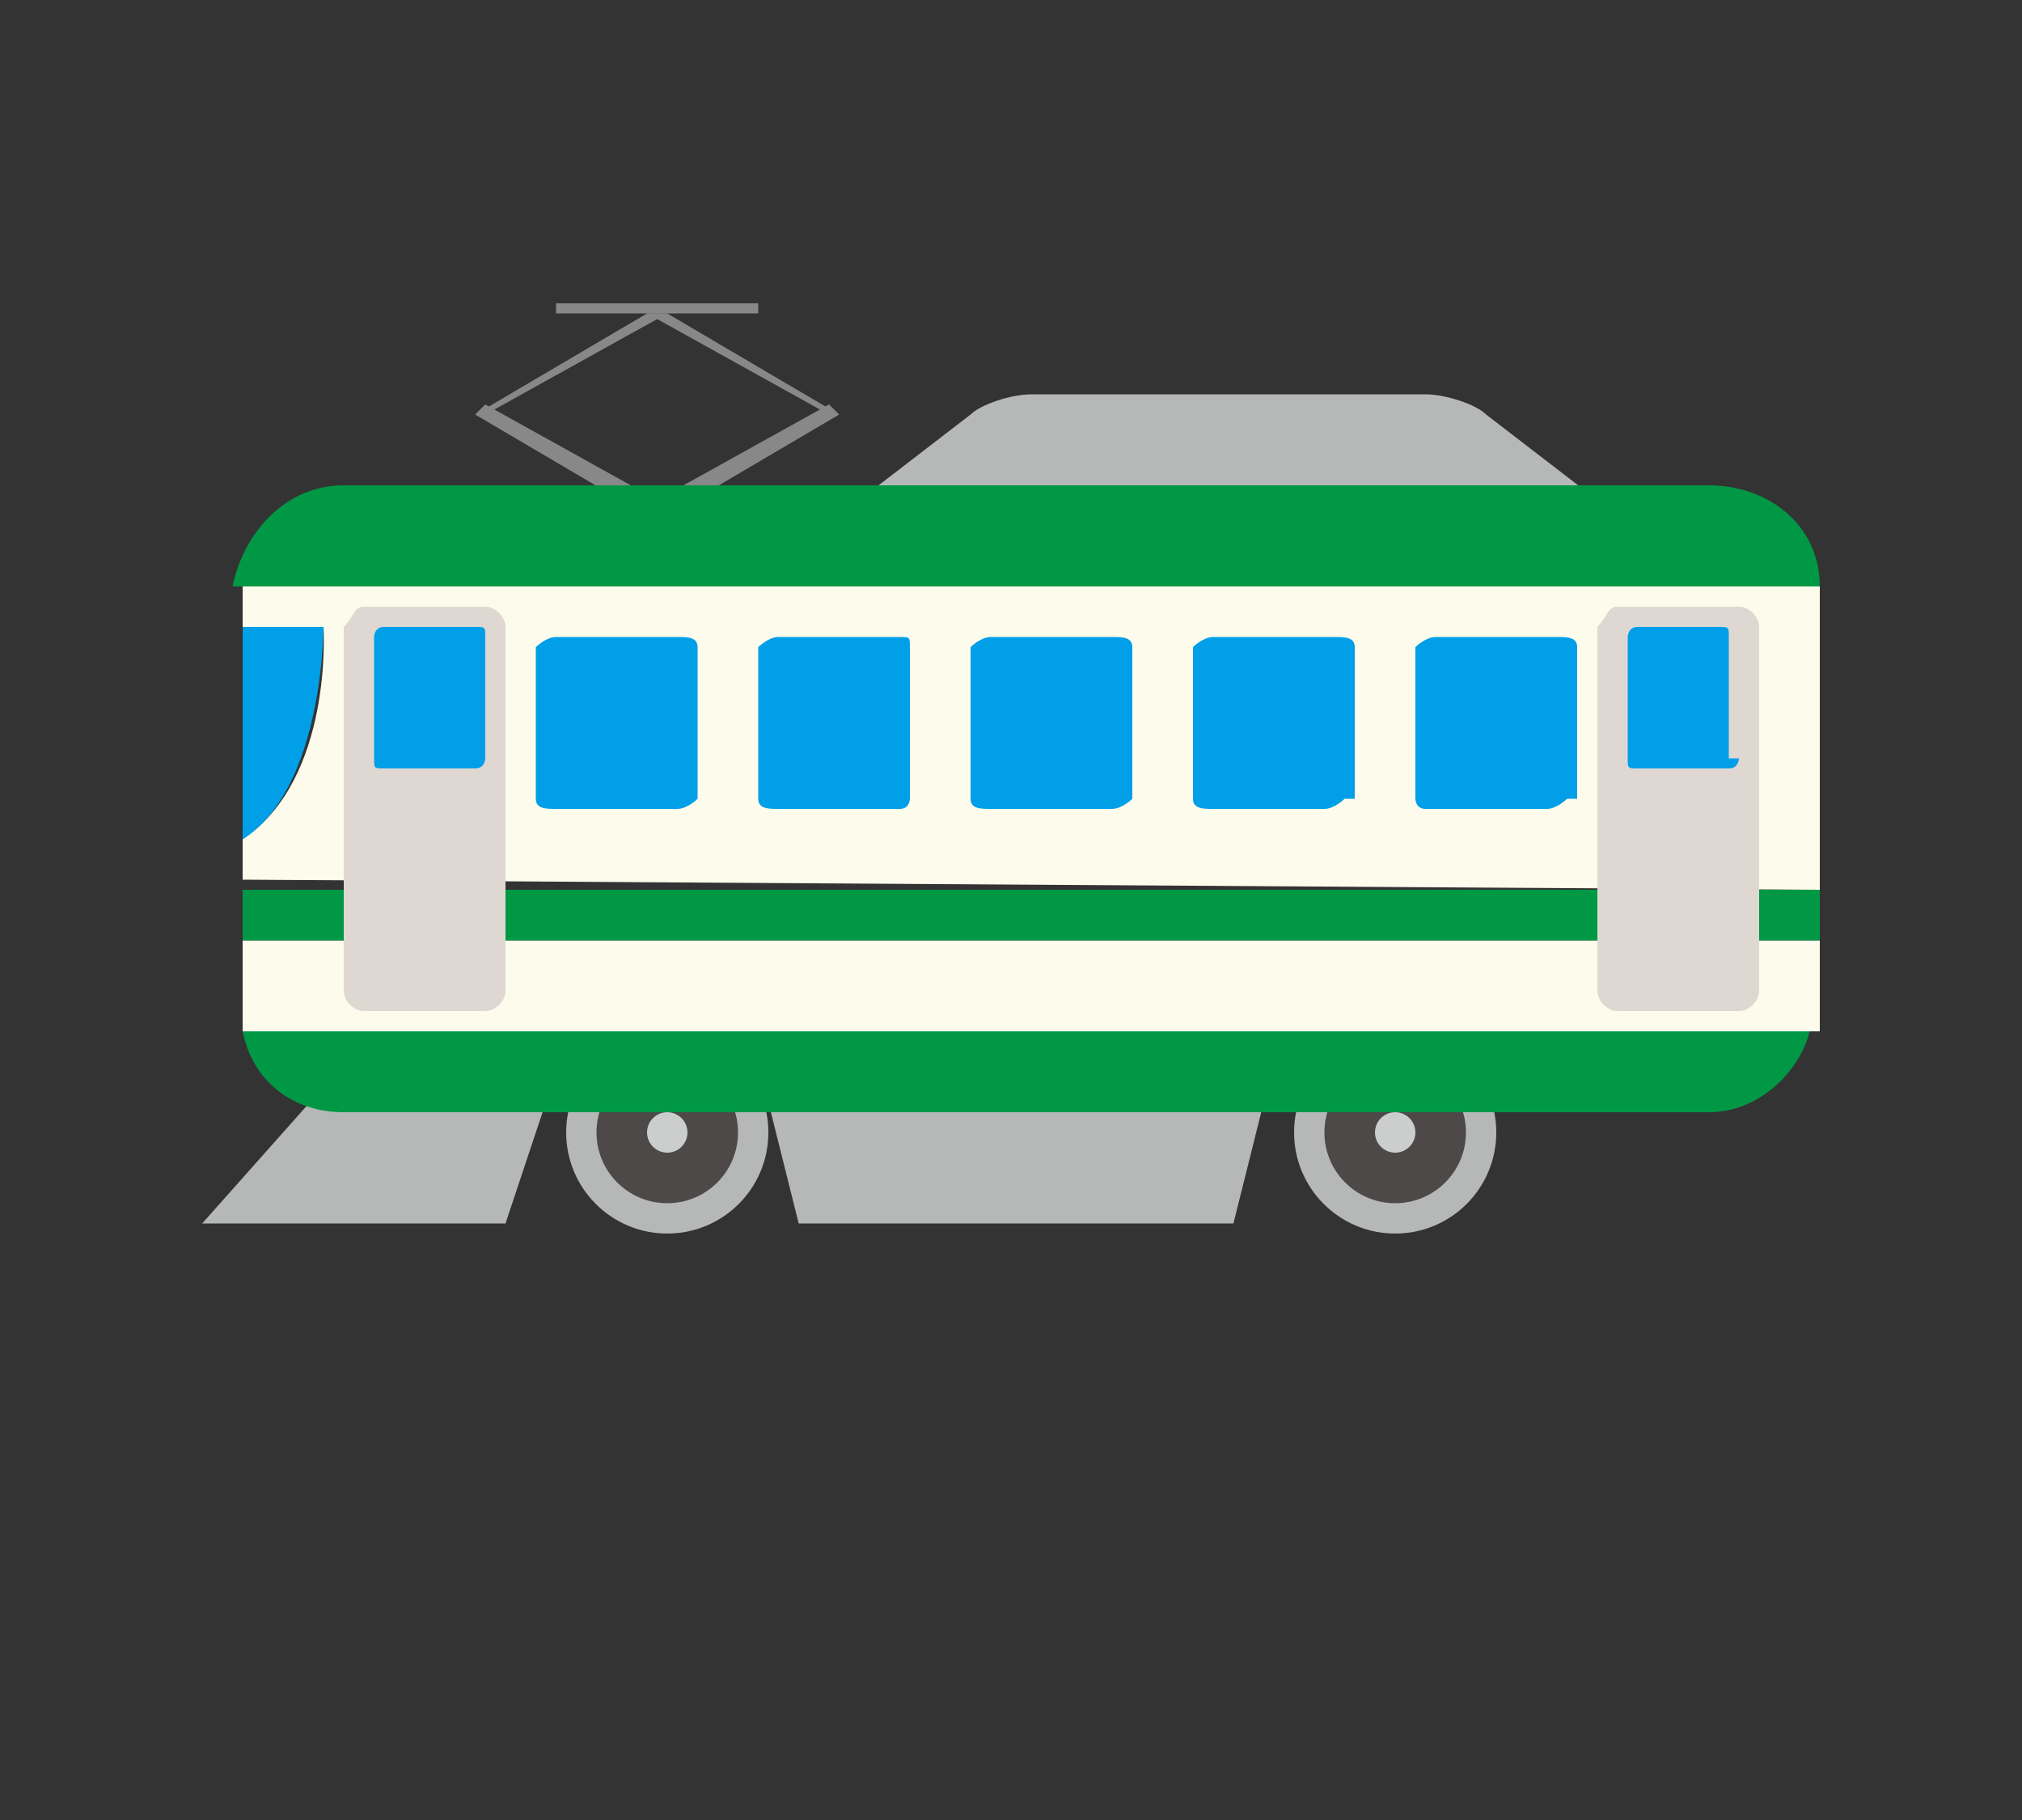 <?xml version="1.0" encoding="utf-8"?>
<!-- Generator: Adobe Illustrator 19.2.1, SVG Export Plug-In . SVG Version: 6.00 Build 0)  -->
<svg version="1.1" id="レイヤー_1" xmlns="http://www.w3.org/2000/svg" xmlns:xlink="http://www.w3.org/1999/xlink" x="0px"
	 y="0px" width="20px" height="18px" viewBox="0 0 20 18" style="enable-background:new 0 0 20 18;" xml:space="preserve">
<rect x="0" y="0" width="20" height="18" fill="#333333" stroke="none"/>
<style type="text/css">
	.st0{fill:#B6B7B7;}
	.st1{fill:#4C4948;}
	.st2{fill:#CCCDCD;}
	.st3{fill:#888888;}
	.st4{fill:#FDFBEB;}
	.st5{fill:#009844;}
	.st6{fill:#DFD8D2;}
	.st7{fill:#009FE8;}
</style>
<g>
	<g>
		<polygon class="st0" points="5,12.1 2,12.1 3.6,10.3 5.6,10.3 		"/>
		<g>
			<g>
				<g>
					<circle class="st0" cx="6.6" cy="11.2" r="1"/>
					<circle class="st1" cx="6.6" cy="11.2" r="0.7"/>
				</g>
				<circle class="st2" cx="6.6" cy="11.2" r="0.2"/>
			</g>
			<g>
				<g>
					<circle class="st0" cx="13.8" cy="11.2" r="1"/>
					<circle class="st1" cx="13.8" cy="11.2" r="0.7"/>
				</g>
				<circle class="st2" cx="13.8" cy="11.2" r="0.2"/>
			</g>
		</g>
		<polygon class="st0" points="12.2,12.1 7.9,12.1 7.6,10.9 12.5,10.9 		"/>
		<g>
			<rect x="5.5" y="3" class="st3" width="2" height="0.1"/>
			<g>
				<polygon class="st3" points="4.8,4.1 4.7,4.1 6.4,3.1 6.6,3.1 				"/>
				<polygon class="st3" points="8.2,4.1 6.4,3.1 6.6,3.1 8.3,4.1 				"/>
				<g>
					<polygon class="st3" points="6.6,5.1 6.4,5 8.2,4 8.3,4.1 					"/>
					<polygon class="st3" points="6.4,5.1 4.7,4.1 4.8,4 6.6,5 					"/>
				</g>
			</g>
		</g>
		<path class="st0" d="M16,5.1c0.3,0.3,0.3,0.5-0.2,0.5H8.5C8,5.6,8,5.3,8.3,5.1l1.3-1c0.1-0.1,0.4-0.2,0.6-0.2h3.9
			c0.2,0,0.5,0.1,0.6,0.2L16,5.1z"/>
		<g>
			<path class="st4" d="M2.4,10C2.4,10,2.4,10,2.4,10c0,0.1,0,0.2,0,0.2H18c0,0,0-0.1,0-0.1c0,0,0-0.1,0-0.1V9.3H2.4V10z"/>
			<path class="st5" d="M3.4,11h13.5c0.5,0,0.9-0.4,1-0.8H2.4C2.5,10.7,2.9,11,3.4,11z"/>
			<path class="st4" d="M18,8.8V8.3V5.8c0,0,0,0,0,0H2.4c0,0,0,0,0,0v0.4h0.8c0,0,0.1,1.5-0.8,2.1v0v0.4v0L18,8.8L18,8.8z"/>
			<polygon class="st5" points="18,8.8 2.4,8.8 2.4,9.1 2.4,9.3 18,9.3 18,9.1 			"/>
			<path class="st5" d="M16.9,4.8H3.4c-0.6,0-1,0.5-1.1,1H18C18,5.2,17.5,4.8,16.9,4.8z"/>
		</g>
		<g>
			<path class="st6" d="M5,9.8C5,9.9,4.9,10,4.8,10H3.6c-0.1,0-0.2-0.1-0.2-0.2V6.2C3.5,6.1,3.5,6,3.6,6h1.2C4.9,6,5,6.1,5,6.2V9.8z
				"/>
			<path class="st7" d="M4.8,7.5c0,0,0,0.1-0.1,0.1H3.8c-0.1,0-0.1,0-0.1-0.1V6.3c0,0,0-0.1,0.1-0.1h0.9c0.1,0,0.1,0,0.1,0.1V7.5z"
				/>
		</g>
		<g>
			<path class="st6" d="M17.4,9.8c0,0.1-0.1,0.2-0.2,0.2H16c-0.1,0-0.2-0.1-0.2-0.2V6.2C15.9,6.1,15.9,6,16,6h1.2
				c0.1,0,0.2,0.1,0.2,0.2V9.8z"/>
			<path class="st7" d="M17.2,7.5c0,0,0,0.1-0.1,0.1h-0.9c-0.1,0-0.1,0-0.1-0.1V6.3c0,0,0-0.1,0.1-0.1H17c0.1,0,0.1,0,0.1,0.1V7.5z"
				/>
		</g>
		<g>
			<path class="st7" d="M6.9,7.9c0,0-0.1,0.1-0.2,0.1H5.5c-0.1,0-0.2,0-0.2-0.1V6.4c0,0,0.1-0.1,0.2-0.1h1.2c0.1,0,0.2,0,0.2,0.1
				V7.9z"/>
			<path class="st7" d="M9,7.9C9,7.9,9,8,8.9,8H7.7c-0.1,0-0.2,0-0.2-0.1V6.4c0,0,0.1-0.1,0.2-0.1h1.2C9,6.3,9,6.3,9,6.4V7.9z"/>
			<path class="st7" d="M11.2,7.9c0,0-0.1,0.1-0.2,0.1H9.8c-0.1,0-0.2,0-0.2-0.1V6.4c0,0,0.1-0.1,0.2-0.1H11c0.1,0,0.2,0,0.2,0.1
				V7.9z"/>
			<path class="st7" d="M13.3,7.9c0,0-0.1,0.1-0.2,0.1H12c-0.1,0-0.2,0-0.2-0.1V6.4c0,0,0.1-0.1,0.2-0.1h1.2c0.1,0,0.2,0,0.2,0.1
				V7.9z"/>
			<path class="st7" d="M15.5,7.9c0,0-0.1,0.1-0.2,0.1h-1.2C14,8,14,7.9,14,7.9V6.4c0,0,0.1-0.1,0.2-0.1h1.2c0.1,0,0.2,0,0.2,0.1
				V7.9z"/>
		</g>
		<path class="st7" d="M3.2,6.2H2.4v2.1C3.2,7.8,3.2,6.2,3.2,6.2z"/>
	</g>
</g>
</svg>
